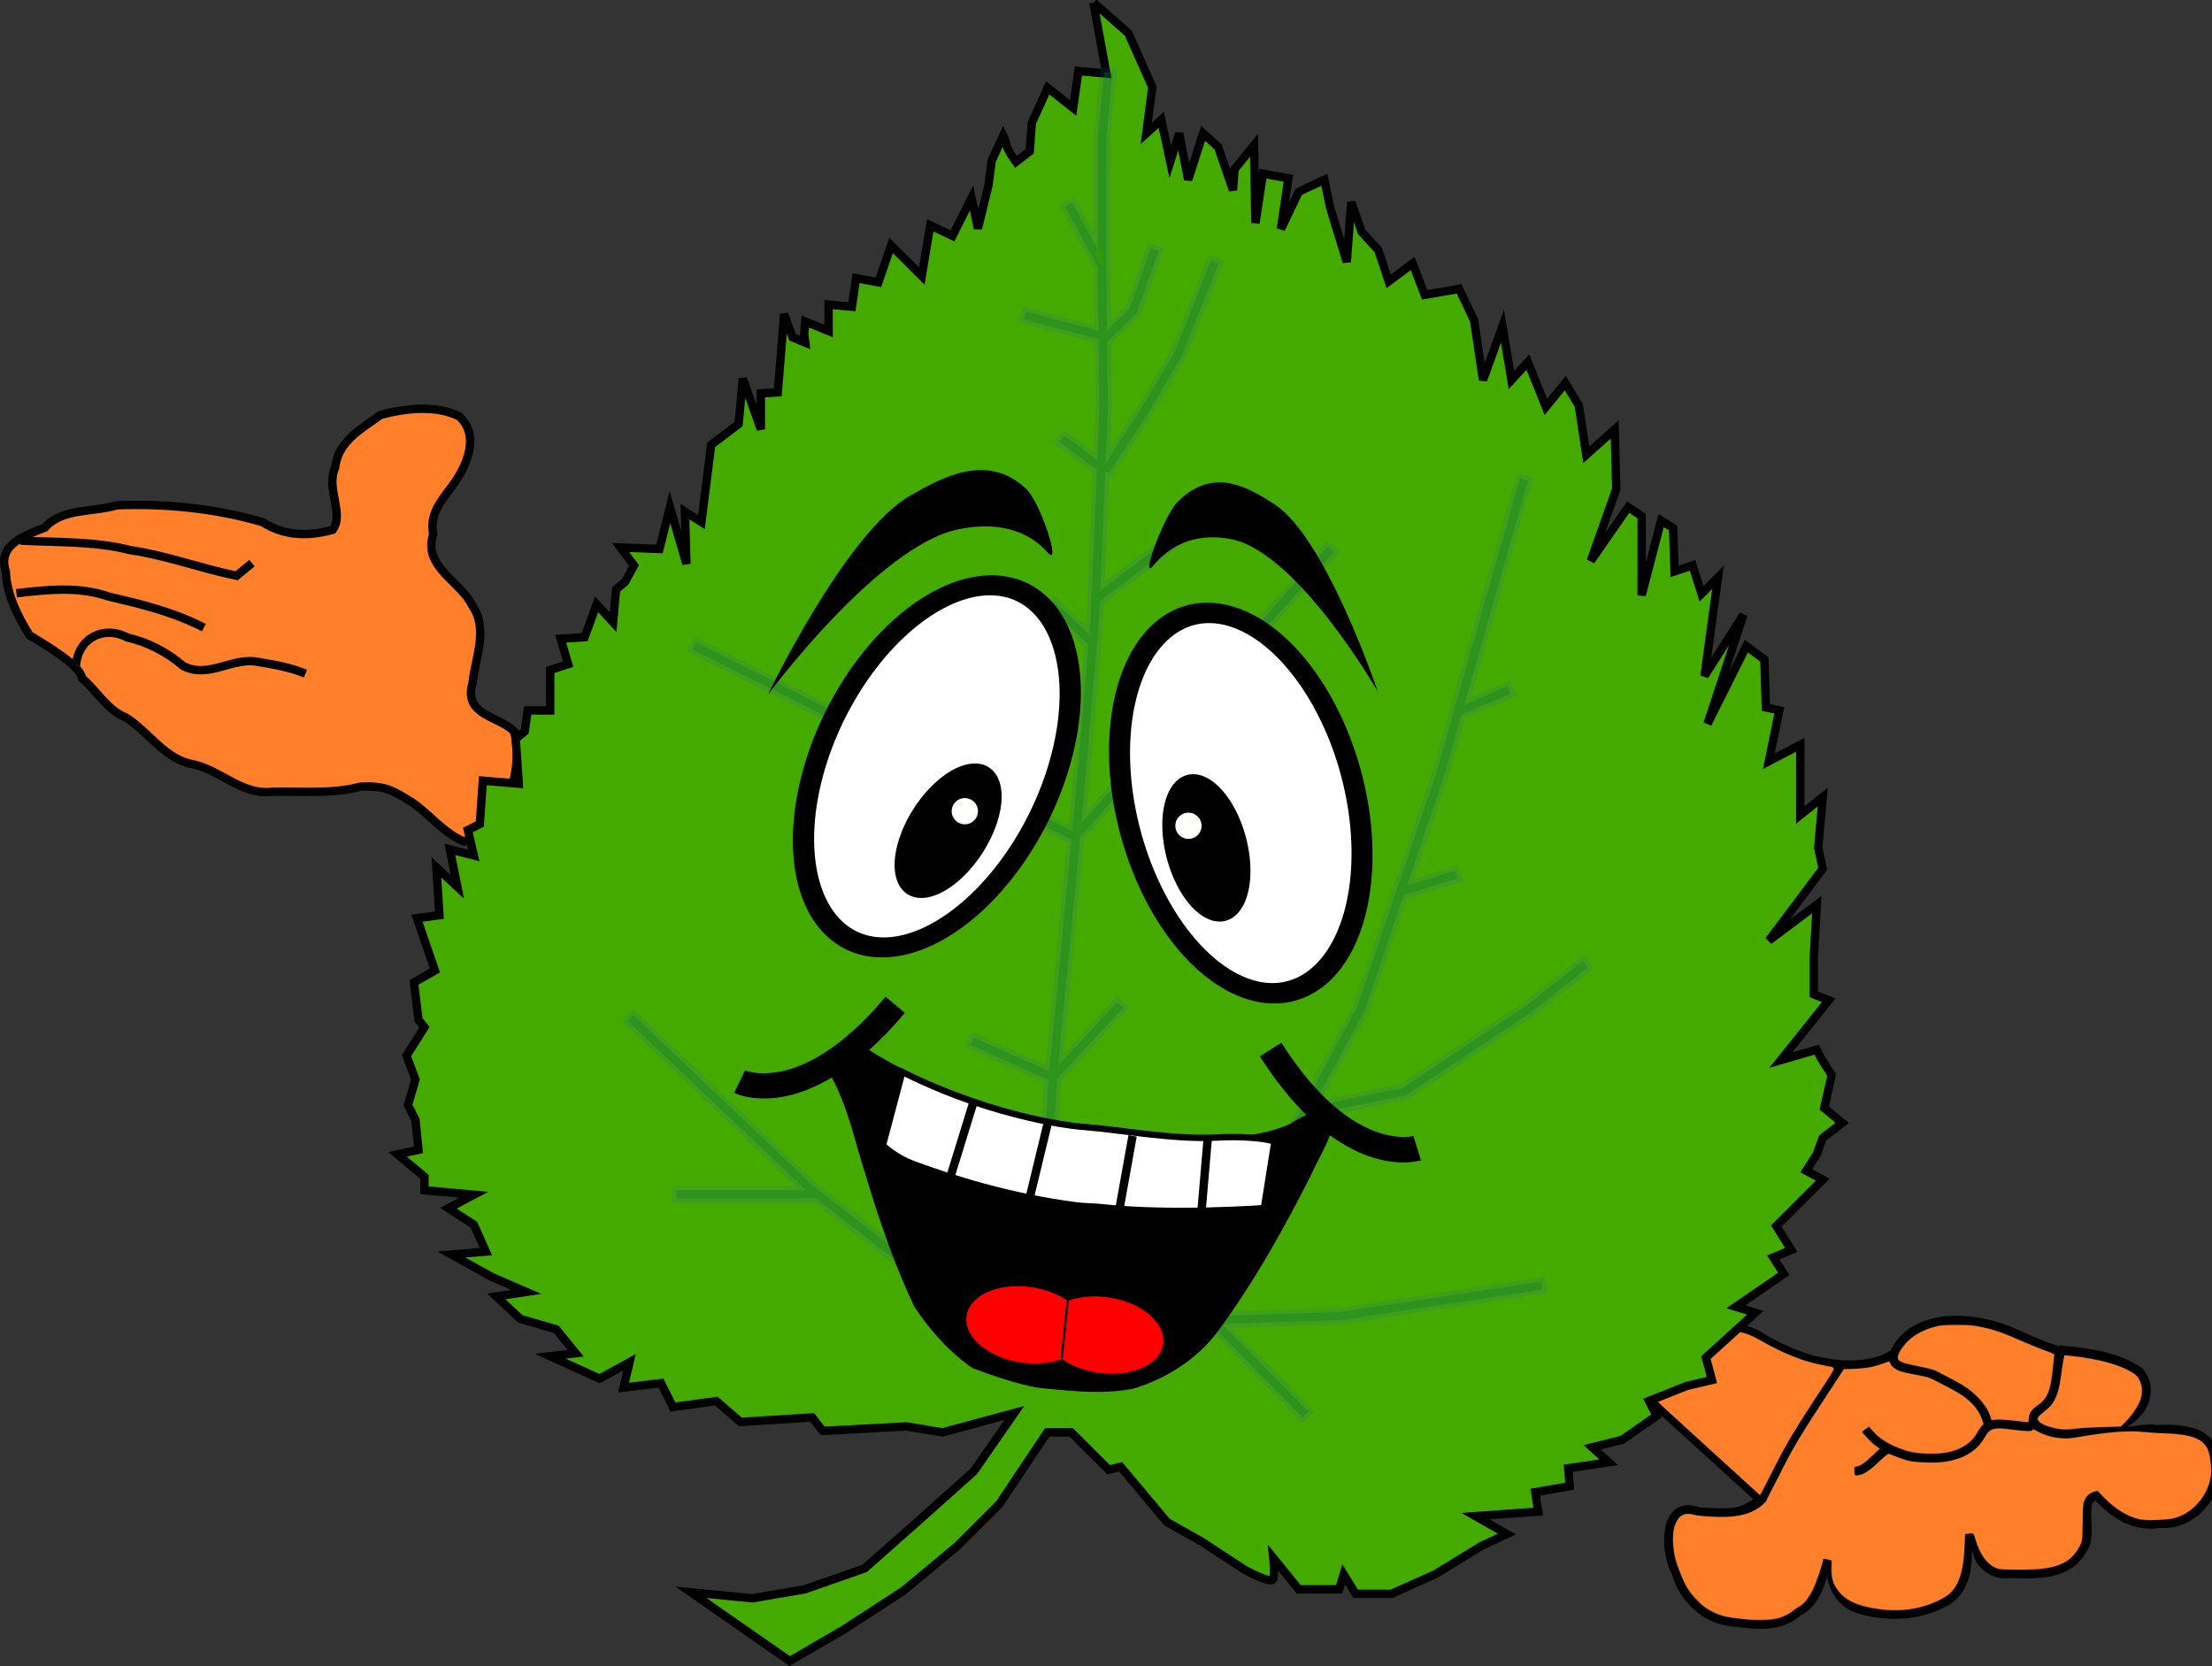 <?xml version="1.0" encoding="UTF-8" standalone="no"?>
<svg
   xmlns:dc="http://purl.org/dc/elements/1.1/"
   xmlns:cc="http://creativecommons.org/ns#"
   xmlns:rdf="http://www.w3.org/1999/02/22-rdf-syntax-ns#"
   xmlns:svg="http://www.w3.org/2000/svg"
   xmlns="http://www.w3.org/2000/svg"
   id="svg1466"
   version="1.1"
   viewBox="0 0 67.569 50.9"
   height="50.9mm"
   width="67.569mm">
  <rect x="0" y="0" width="67.569" height="50.9" fill="#333333" stroke="none"/>
  <defs
     id="defs1460" />
  <g
     transform="translate(-69.025,-115.068)"
     id="layer1">
    <g
       id="layer1-2"
       transform="matrix(0.507,0,0,0.507,66.735,89.104)">
      <g
         style="fill:#ffcc00"
         transform="translate(-11.528,-4.299)"
         id="g24491">
        <g
           id="g96262" />
      </g>
      <g
         transform="matrix(1.909,0,0,1.909,-4.11,-137.931)"
         id="g96353">
        <g
           style="fill:#ffcc00"
           transform="translate(-90.343,10.28)"
           id="g96071">
          <path
             transform="matrix(0.265,0,0,0.265,11.528,4.299)"
             style="color:#000000;font-style:normal;font-variant:normal;font-weight:normal;font-stretch:normal;font-size:medium;line-height:normal;font-family:sans-serif;font-variant-ligatures:normal;font-variant-position:normal;font-variant-caps:normal;font-variant-numeric:normal;font-variant-alternates:normal;font-feature-settings:normal;text-indent:0;text-align:start;text-decoration:none;text-decoration-line:none;text-decoration-style:solid;text-decoration-color:#000000;letter-spacing:normal;word-spacing:normal;text-transform:none;writing-mode:lr-tb;direction:ltr;text-orientation:mixed;dominant-baseline:auto;baseline-shift:baseline;text-anchor:start;white-space:normal;shape-padding:0;clip-rule:nonzero;display:inline;overflow:visible;visibility:visible;opacity:1;isolation:auto;mix-blend-mode:normal;color-interpolation:sRGB;color-interpolation-filters:linearRGB;solid-color:#000000;solid-opacity:1;vector-effect:none;fill:#000000;fill-opacity:1;fill-rule:nonzero;stroke:none;stroke-width:1px;stroke-linecap:butt;stroke-linejoin:miter;stroke-miterlimit:4;stroke-dasharray:none;stroke-dashoffset:0;stroke-opacity:1;color-rendering:auto;image-rendering:auto;shape-rendering:auto;text-rendering:auto;enable-background:accumulate"
             d="m 547.91,475.59 c -0.974,-0.031 -1.96,0.034 -2.916,0.23 -1.912,0.394 -3.712,1.329 -4.908,3.07 v 0.008 h -0.008 c -0.2,0.303 -0.334,0.578 -0.438,0.844 l -0.006,-0.01 c -2.471,1.469 -5.607,1.346 -8.451,0.768 -2.598,-0.597 -4.993,-1.77 -7.295,-3.182 l -0.014,-0.008 -0.016,-0.008 c -1.134,-0.59 -2.346,-0.707 -3.381,-1.012 l -0.141,0.484 0.141,-0.484 c -3.393,2.679 -7.236,5.442 -10.629,8.121 l -0.459,0.369 0.436,0.398 c 4.486,4.086 8.971,8.168 13.457,12.254 -0.762,0.544 -1.6,0.951 -2.627,1.041 -1.223,0.107 -2.554,-0.013 -3.773,-0.072 -1.137,-0.398 -2.119,-0.314 -2.818,0.184 -0.722,0.513 -1.101,1.364 -1.277,2.289 -0.351,1.839 0.041,4.07 0.789,5.484 0.949,3.21 3.661,5.916 7.131,6.207 1.337,0.158 2.814,0.372 4.268,0.273 1.416,-0.096 2.817,-0.547 3.979,-1.609 1.347,-0.583 2.159,-1.976 2.701,-3.314 0.224,-0.553 0.252,-0.764 0.398,-1.254 0.416,2.08 1.651,3.854 3.869,4.428 3.267,0.918 6.904,0.837 10.01,-0.744 1.777,-0.759 2.685,-2.262 3.115,-3.877 0.259,-0.972 0.235,-1.931 0.287,-2.914 0.24,0.582 0.332,1.184 0.732,1.689 0.839,1.058 2.148,1.801 3.875,1.572 0.003,-3.8e-4 0.004,3.7e-4 0.008,0 1.489,0.049 3.212,0.125 4.834,-0.213 1.632,-0.341 3.172,-1.161 4.105,-2.807 0.884,-1.128 0.691,-2.755 0.648,-4.088 -0.023,-0.674 -0.012,-1.281 0.096,-1.662 0.085,-0.303 0.228,-0.371 0.43,-0.443 1.957,2.146 4.585,3.778 7.684,3.234 4.233,0.351 7.808,-3.921 6.984,-8.025 -0.03,-1.012 -0.32,-1.847 -0.82,-2.465 -0.514,-0.634 -1.212,-1.044 -1.971,-1.307 -1.482,-0.513 -3.213,-0.494 -4.621,-0.457 h -0.023 c -1.181,-0.219 -2.305,0.175 -3.477,0.199 1.136,-0.653 2.113,-1.636 2.547,-2.85 0.467,-1.308 0.342,-2.838 -0.73,-4.061 l -0.045,-0.045 -0.051,-0.037 c -2.778,-1.923 -6.36,-2.349 -9.531,-2.658 l -0.309,-0.029 -0.164,0.266 c -0.016,0.026 -0.026,0.055 -0.041,0.082 l 0.078,-0.301 c -2.91,-0.764 -5.551,-2.669 -8.828,-3.211 -0.9,-0.19 -1.86,-0.318 -2.834,-0.35 z m -0.031,0.996 c 0.908,0.029 1.812,0.147 2.658,0.326 l 0.008,0.008 h 0.014 c 2.96,0.483 5.559,2.329 8.676,3.17 -0.223,0.789 -0.227,1.733 -0.348,2.689 -0.159,1.263 -0.461,2.468 -1.273,3.186 -0.912,0.539 -1.443,1.084 -1.525,1.746 -0.024,0.189 0.007,0.37 0.062,0.543 -0.852,0.049 -2,-0.21 -3.121,-0.283 h -0.004 c -0.468,-0.031 -0.938,-0.024 -1.387,0.09 -0.39,-1.473 -1.252,-2.572 -2.305,-3.412 -1.112,-0.887 -2.43,-1.52 -3.686,-2.123 -0.533,-0.432 -1.227,-0.614 -1.939,-0.762 -0.742,-0.154 -1.517,-0.261 -2.125,-0.414 -0.608,-0.153 -0.986,-0.372 -1.086,-0.555 -0.05,-0.091 -0.075,-0.195 -0.029,-0.412 0.046,-0.217 0.184,-0.526 0.449,-0.93 1.027,-1.491 2.548,-2.303 4.273,-2.658 0.865,-0.178 1.779,-0.238 2.688,-0.209 z m -27.424,0.729 c 1.064,0.287 2.098,0.437 2.939,0.875 2.351,1.44 4.84,2.663 7.582,3.291 h 0.008 c 0.63,0.128 1.281,0.23 1.941,0.307 -2.578,4.03 -5.441,7.947 -7.494,12.391 -0.448,0.883 -0.905,1.752 -1.385,2.605 -4.373,-3.983 -8.744,-7.964 -13.117,-11.947 3.175,-2.506 6.351,-5.015 9.525,-7.521 z m 39.879,2.934 c 2.996,0.305 6.178,0.734 8.555,2.348 0.792,0.939 0.903,1.986 0.539,3.004 -0.371,1.037 -1.658,2.821 -2.682,3.336 l 0.77,-0.138 c -2.225,0.077 -4.482,0.011 -6.613,0.369 l 0.043,-0.008 c -0.962,0.077 -2.607,-0.242 -3.387,-0.73 -0.195,-0.122 -0.328,-0.252 -0.398,-0.354 -0.07,-0.102 -0.084,-0.163 -0.074,-0.244 0.019,-0.161 0.257,-0.558 1.092,-1.041 l 0.045,-0.023 0.037,-0.029 c 1.138,-0.991 1.456,-2.493 1.625,-3.832 0.149,-1.179 0.258,-2.118 0.449,-2.656 z m -20.838,0.676 c 0.028,0.123 0.064,0.243 0.123,0.352 0.345,0.63 1.024,0.871 1.721,1.047 0.697,0.176 1.474,0.271 2.162,0.414 0.688,0.143 1.278,0.345 1.559,0.59 l 0.051,0.053 0.061,0.029 c 1.27,0.61 2.541,1.224 3.543,2.023 0.987,0.787 1.711,1.728 2.012,3.078 -0.335,0.265 -0.615,0.636 -0.801,1.113 -0.752,1.286 -1.954,1.93 -3.381,2.23 -1.415,0.297 -3.026,0.218 -4.436,0.029 -1.99,-0.592 -3.904,-1.387 -5.014,-3.062 l -0.834,0.553 c 0.575,0.867 1.319,1.515 2.141,2.029 -0.499,0.398 -0.92,0.868 -1.336,1.262 -0.579,0.548 -1.102,0.923 -1.734,0.932 l 0.014,0.996 c 1.015,-0.015 1.775,-0.606 2.406,-1.203 0.583,-0.552 1.103,-1.116 1.627,-1.447 0.807,0.385 1.656,0.679 2.486,0.924 l 0.037,0.008 0.039,0.008 c 1.48,0.201 3.197,0.293 4.805,-0.045 1.608,-0.338 3.128,-1.141 4.045,-2.709 l 0.031,-0.039 0.014,-0.043 c 0.19,-0.537 0.444,-0.774 0.783,-0.924 0.339,-0.15 0.801,-0.19 1.344,-0.154 1.085,0.071 2.405,0.457 3.617,0.266 l -0.059,-0.379 c 0.149,0.158 0.313,0.302 0.504,0.422 1.097,0.687 2.775,0.977 4.002,0.879 h 0.023 l 0.021,-0.008 c 3.37,-0.568 6.766,-1.201 10.062,-0.584 l 0.051,0.016 0.053,-0.008 c 1.407,-0.038 3.097,-0.026 4.369,0.414 0.636,0.22 1.163,0.536 1.529,0.988 0.367,0.453 0.597,1.049 0.611,1.92 v 0.053 l 0.008,0.043 c 0.703,3.431 -2.43,7.198 -5.957,6.873 l -0.074,-0.008 -0.066,0.016 c -2.853,0.543 -5.314,-1.017 -7.182,-3.197 l -0.186,-0.213 -0.279,0.043 c -0.707,0.116 -1.169,0.679 -1.336,1.277 -0.167,0.599 -0.155,1.272 -0.133,1.965 0.045,1.386 0.087,2.818 -0.436,3.461 l -0.031,0.039 -0.023,0.037 c -0.77,1.392 -2,2.032 -3.477,2.34 -1.477,0.308 -3.168,0.248 -4.68,0.199 h -0.045 -0.037 c -1.408,0.189 -2.283,-0.333 -2.967,-1.195 -0.684,-0.862 -1.105,-2.086 -1.33,-3.131 l -0.988,0.088 c -0.044,1.494 -0.067,3.186 -0.451,4.629 -0.384,1.442 -1.08,2.604 -2.547,3.227 l -0.014,0.008 -0.016,0.008 c -2.84,1.455 -6.233,1.542 -9.309,0.678 h -0.008 -0.008 c -2.56,-0.657 -4.105,-2.735 -3.535,-5.359 l -0.961,-0.266 c -0.003,0.008 -0.01,0.043 -0.014,0.053 h -0.008 c -10e-4,0.004 10e-4,0.008 0,0.016 -0.186,0.568 -0.43,1.733 -0.93,2.967 -0.511,1.262 -1.271,2.451 -2.207,2.828 l -0.09,0.037 -0.072,0.059 c -0.975,0.932 -2.146,1.292 -3.455,1.381 -1.309,0.089 -2.729,-0.106 -4.082,-0.266 h -0.008 -0.016 c -3.025,-0.247 -5.469,-2.677 -6.297,-5.566 l -0.016,-0.051 -0.029,-0.045 c -0.602,-1.125 -0.989,-3.31 -0.693,-4.857 0.148,-0.774 0.457,-1.362 0.877,-1.66 0.42,-0.298 1.001,-0.399 1.986,-0.031 l 0.074,0.031 h 0.08 c 1.196,0.056 2.59,0.192 3.957,0.072 1.367,-0.12 2.737,-0.511 3.787,-1.543 l 0.377,-0.369 -0.096,-0.088 c 0.538,-0.944 1.038,-1.901 1.523,-2.859 v -0.008 l 0.008,-0.008 c 2.07,-4.481 5.045,-8.485 7.719,-12.715 1.852,0.095 3.731,-0.135 5.438,-0.959 z"
             id="path95940" />
          <path
             transform="matrix(0.265,0,0,0.265,11.528,4.299)"
             style="fill:#ff7f2a;fill-opacity:1;fill-rule:evenodd;stroke:#ff7f2a;stroke-width:0.292;stroke-miterlimit:4;stroke-dasharray:none;stroke-dashoffset:0;stroke-opacity:1"
             d="m 517.57,490.824 c -3.56,-3.242 -6.485,-5.923 -6.499,-5.958 -0.018,-0.046 7.693,-6.19 9.325,-7.431 0.109,-0.083 1.142,0.147 2.174,0.484 0.319,0.104 1.143,0.513 1.83,0.908 2.373,1.364 4.908,2.366 6.935,2.74 0.556,0.103 1.119,0.214 1.25,0.247 0.238,0.06 0.234,0.067 -1.142,2.158 -3.309,5.028 -4.356,6.773 -5.865,9.777 -0.518,1.031 -1.076,2.121 -1.239,2.422 l -0.297,0.547 z"
             id="path96055" />
          <path
             transform="matrix(0.265,0,0,0.265,11.528,4.299)"
             style="fill:#ff7f2a;fill-opacity:1;fill-rule:evenodd;stroke:#ff7f2a;stroke-width:0;stroke-miterlimit:4;stroke-dasharray:none;stroke-dashoffset:0;stroke-opacity:1"
             d="m 522.079,511.694 c -1.978,-0.215 -2.584,-0.36 -3.616,-0.867 -0.826,-0.406 -1.038,-0.562 -1.788,-1.314 -1.186,-1.19 -1.608,-1.942 -2.507,-4.47 -0.397,-1.115 -0.554,-3.006 -0.336,-4.036 0.13,-0.612 0.456,-1.254 0.757,-1.491 0.441,-0.347 0.851,-0.411 1.529,-0.24 0.333,0.084 1.268,0.19 2.078,0.236 3.034,0.171 4.791,-0.227 6.185,-1.399 0.281,-0.237 0.511,-0.486 0.511,-0.554 0,-0.068 0.217,-0.531 0.482,-1.03 0.265,-0.498 0.921,-1.77 1.458,-2.826 1.359,-2.674 2.141,-3.963 5.716,-9.42 l 1.521,-2.321 1.282,-0.059 c 1.385,-0.064 2.243,-0.216 3.238,-0.574 0.965,-0.348 0.917,-0.343 0.979,-0.098 0.079,0.315 0.587,0.728 1.161,0.943 0.272,0.102 1.042,0.286 1.713,0.41 0.67,0.124 1.38,0.269 1.578,0.322 0.441,0.119 3.361,1.645 4.075,2.129 1.216,0.826 2.005,1.764 2.401,2.856 l 0.208,0.574 -0.259,0.276 c -0.143,0.152 -0.375,0.495 -0.517,0.763 -0.558,1.055 -1.7,1.871 -3.147,2.247 -1.494,0.388 -4.038,0.307 -5.459,-0.174 -1.748,-0.592 -2.912,-1.288 -3.775,-2.258 l -0.489,-0.549 -0.412,0.284 c -0.227,0.156 -0.412,0.317 -0.412,0.358 0,0.136 1.163,1.333 1.627,1.673 l 0.458,0.336 -0.886,0.836 c -0.886,0.835 -1.364,1.159 -1.868,1.265 -0.147,0.031 -0.264,0.105 -0.259,0.164 0.005,0.059 0.015,0.289 0.022,0.51 0.013,0.38 0.027,0.402 0.27,0.402 0.7,0 1.391,-0.43 2.752,-1.709 0.62,-0.583 0.999,-0.877 1.091,-0.847 0.078,0.025 0.51,0.189 0.962,0.363 1.327,0.513 1.739,0.594 3.331,0.648 1.758,0.06 2.739,-0.05 3.925,-0.443 1.459,-0.483 2.506,-1.323 3.222,-2.586 0.586,-1.034 1.056,-1.163 3.21,-0.878 1.664,0.22 2.396,0.237 2.465,0.057 0.038,-0.099 0.191,-0.05 0.697,0.223 0.778,0.42 1.745,0.681 2.8,0.757 0.62,0.045 1.053,0.009 2.118,-0.173 3.239,-0.555 5.804,-0.763 7.321,-0.596 0.491,0.054 1.738,0.134 2.772,0.178 3.128,0.133 4.42,0.586 5.069,1.777 0.3,0.551 0.553,2.261 0.459,3.095 -0.263,2.32 -1.985,4.457 -4.148,5.145 -0.937,0.298 -3.529,0.397 -4.458,0.171 -1.38,-0.336 -2.836,-1.236 -4.08,-2.523 l -0.815,-0.843 -0.417,0.106 c -0.503,0.128 -0.903,0.483 -1.153,1.024 -0.168,0.363 -0.189,0.598 -0.213,2.411 -0.015,1.105 -0.068,2.209 -0.119,2.454 -0.11,0.538 -0.749,1.516 -1.317,2.016 -1.213,1.068 -3.123,1.458 -6.775,1.386 -1.628,-0.032 -1.739,-0.046 -2.232,-0.271 -0.972,-0.445 -1.828,-1.667 -2.29,-3.268 -0.238,-0.825 -0.272,-0.853 -0.904,-0.758 l -0.378,0.057 -0.059,1.403 c -0.126,2.988 -0.656,4.677 -1.786,5.698 -0.238,0.215 -0.806,0.569 -1.261,0.786 -2.537,1.21 -5.205,1.484 -8.272,0.85 -1.798,-0.372 -2.987,-1.007 -3.703,-1.98 -0.633,-0.86 -0.788,-1.368 -0.789,-2.577 l -3.5e-4,-1.036 -0.384,-0.103 c -0.492,-0.132 -0.649,-0.129 -0.649,0.009 -4e-5,0.358 -0.795,2.671 -1.204,3.504 -0.545,1.109 -1.029,1.721 -1.638,2.071 -0.229,0.132 -0.549,0.353 -0.711,0.491 -0.394,0.337 -1.205,0.739 -1.854,0.918 -0.736,0.204 -2.67,0.246 -4.102,0.091 z"
             id="path96060" />
          <path
             transform="matrix(0.265,0,0,0.265,11.528,4.299)"
             style="fill:#ff7f2a;fill-opacity:1;fill-rule:evenodd;stroke:#ff7f2a;stroke-width:0;stroke-miterlimit:4;stroke-dasharray:none;stroke-dashoffset:0;stroke-opacity:1"
             d="m 555.534,488.198 c -1.715,-0.211 -2.946,-0.305 -3.362,-0.258 l -0.505,0.057 -0.108,-0.338 c -0.269,-0.842 -0.758,-1.594 -1.558,-2.398 -1.069,-1.074 -1.744,-1.5 -4.966,-3.129 -0.237,-0.12 -1.089,-0.345 -2.009,-0.53 -1.622,-0.327 -2.215,-0.518 -2.434,-0.784 -0.302,-0.366 0.291,-1.453 1.296,-2.374 0.708,-0.649 1.881,-1.247 3.022,-1.541 0.716,-0.185 1.002,-0.207 2.634,-0.203 1.638,0.003 1.949,0.029 2.956,0.243 1.456,0.31 2.486,0.669 4.678,1.631 0.982,0.431 2.268,0.954 2.857,1.163 1.038,0.368 1.071,0.388 1.058,0.634 -0.007,0.139 -0.079,0.856 -0.16,1.593 -0.295,2.693 -0.645,3.48 -1.956,4.401 -0.59,0.414 -0.893,0.903 -0.901,1.453 -0.005,0.335 -0.038,0.437 -0.14,0.427 -0.074,-0.007 -0.254,-0.028 -0.402,-0.046 z"
             id="path96062" />
          <path
             transform="matrix(0.265,0,0,0.265,11.528,4.299)"
             style="fill:#ff7f2a;fill-opacity:1;fill-rule:evenodd;stroke:#ff7f2a;stroke-width:0;stroke-miterlimit:4;stroke-dasharray:none;stroke-dashoffset:0;stroke-opacity:1"
             d="m 559.537,489.024 c -1.052,-0.2 -1.83,-0.497 -2.156,-0.821 -0.348,-0.347 -0.317,-0.462 0.248,-0.935 0.979,-0.82 1.251,-1.108 1.516,-1.605 0.392,-0.736 0.597,-1.503 0.809,-3.03 0.099,-0.712 0.226,-1.53 0.281,-1.817 l 0.101,-0.522 0.589,0.059 c 3.478,0.35 6.336,1.153 7.745,2.177 0.851,0.619 1.132,2.008 0.645,3.192 -0.317,0.771 -1.002,1.768 -1.687,2.454 l -0.587,0.588 -2.138,0.062 c -1.176,0.034 -2.44,0.1 -2.808,0.146 -1.279,0.161 -1.917,0.174 -2.559,0.052 z"
             id="path96064" />
        </g>
        <g
           transform="translate(-59.307,41.417)"
           style="fill:#ff7f2a;fill-opacity:1;stroke:#000200;stroke-opacity:1"
           id="g24501">
          <path
             style="fill:#ff7f2a;fill-opacity:1;stroke:#000200;stroke-width:0.265px;stroke-linecap:butt;stroke-linejoin:miter;stroke-opacity:1"
             d="m 80.047,80.746 c -0.469,-0.492 -1.605,-0.49 -1.307,-1.523 0.085,-0.811 0.51,-1.704 -0.014,-2.458 -0.388,-0.783 -1.557,-1.202 -1.227,-2.244 -0.158,-0.786 0.468,-1.246 0.821,-1.856 0.331,-0.572 0.567,-1.326 0.011,-1.853 -0.728,-0.377 -1.705,-0.267 -2.493,-0.054 -0.596,0.436 -1.349,0.827 -1.437,1.67 -0.297,0.638 0.302,1.459 -0.078,1.957 -0.769,0.21 -1.512,0.201 -2.206,-0.24 -1.488,-0.44 -3.057,-0.593 -4.604,-0.535 -0.744,0.226 -1.723,0.083 -2.272,0.705 -0.556,0.224 -1.524,0.515 -1.231,1.387 0.023,0.725 0.379,1.415 0.747,2.011 0.578,0.345 1.616,0.967 1.66,1.359 0.401,0.312 0.789,1.01 1.386,1.237 0.732,0.461 1.221,1.325 2.133,1.479 0.867,0.196 1.543,0.985 2.489,0.864 0.929,-0.019 1.874,0.079 2.78,-0.163 0.751,-0.029 0.979,0.089 1.616,0.491 0.569,0.381 1.026,0.997 1.655,1.242 1.232,-0.486 1.815,-1.991 1.628,-3.24 l -0.026,-0.119 -0.032,-0.116 z"
             id="path24479" />
          <path
             style="fill:#ff7f2a;fill-opacity:1;stroke:#000200;stroke-width:0.265px;stroke-linecap:butt;stroke-linejoin:miter;stroke-opacity:1"
             d="m 64.345,76.386 c 0.971,-0.112 1.977,-0.227 2.92,0.109 1.029,0.235 2.05,0.488 2.994,0.977"
             id="path24481" />
          <path
             style="fill:#ff7f2a;fill-opacity:1;stroke:#000200;stroke-width:0.265px;stroke-linecap:butt;stroke-linejoin:miter;stroke-opacity:1"
             d="m 64.47,74.724 c 1.164,0.063 2.341,0.012 3.48,0.305 1.114,0.16 2.245,0.582 3.343,0.806 l 0.485,-0.401"
             id="path24483" />
          <path
             style="fill:#ff7f2a;fill-opacity:1;stroke:#000200;stroke-width:0.265px;stroke-linecap:butt;stroke-linejoin:miter;stroke-opacity:1"
             d="m 66.224,78.674 c 0.058,-0.852 0.855,-1.292 1.624,-0.891 0.656,0.152 1.252,0.463 1.759,0.899 0.809,0.421 1.557,-0.306 2.39,-0.123 0.499,0.079 1,0.171 1.469,0.365"
             id="path24485" />
        </g>
        <g
           style="fill:#ffcc00"
           transform="translate(-65.802,25.232)"
           id="g24590">
          <g
             transform="translate(-29.104,-3.213)"
             id="g95845">
            <path
               id="path24503"
               d="m 133.934,77.144 0.408,2.239 -0.881,-0.083 -0.167,1.168 -0.802,-0.634 -0.501,1.101 -0.067,0.901 -0.434,0.334 c 0,0 -0.267,-0.367 -0.301,-0.534 -0.033,-0.167 -0.1,-0.3 -0.1,-0.3 l -0.367,0.801 -0.1,0.767 -0.334,1.368 -0.2,-0.967 -0.301,0.6 -0.301,0.6 -0.702,-0.334 -0.267,1.601 -0.969,-0.967 -0.401,1.168 -0.702,-0.133 -0.134,0.901 -0.735,-0.067 v 0.834 l -0.735,-0.3 -0.033,0.4 0.033,0.267 -0.401,-0.167 -0.267,-0.734 -0.2,2.469 -0.535,0.033 v 1.134 l -0.568,-1.601 -0.134,1.434 -0.866,0.656 -0.308,2.439 -0.52,-0.33 0.047,1.651 -0.52,-1.793 -0.331,1.321 -1.228,-0.047 0.425,0.566 -0.283,0.519 -0.283,0.236 -0.095,1.038 -0.52,-0.566 -0.378,1.038 -0.756,0.047 0.236,0.802 -0.567,0.189 v 1.274 h -0.709 l -0.095,0.66 -0.283,0.236 0.095,1.415 -1.134,-0.094 -0.095,1.368 -0.378,0.189 0.189,0.802 -0.756,-0.189 0.236,1.179 -0.661,-0.613 0.095,1.51 -0.709,0.094 0.567,1.651 -0.661,0.377 0.142,1.179 0.189,0.236 -0.567,0.896 0.283,0.755 -0.236,0.802 0.236,0.472 0.095,0.944 -0.661,0.142 0.85,0.708 v 0.425 l 1.559,0.142 -0.803,0.425 0.803,0.519 0.378,0.849 -1.087,0.094 1.276,0.708 1.087,0.472 -0.945,0.142 0.756,0.708 1.134,0.33 0.614,0.755 -0.803,0.094 1.559,0.708 0.945,-0.519 -0.189,0.802 1.181,-0.142 0.378,0.755 1.37,-0.189 0.756,0.66 2.268,-0.142 0.331,0.425 2.646,-0.142 1.134,0.189 2.268,-0.613 -1.276,1.84 -1.795,1.604 -1.654,1.462 -1.89,0.66 -1.654,0.283 -1.937,-0.189 3.118,2.17 1.701,-0.991 1.89,-1.227 1.701,-1.415 1.323,-1.321 1.512,-2.264 h 0.756 l 1.181,1.179 0.378,-0.094 1.465,1.746 1.087,0.613 1.37,0.896 c 0,0 0.85,0.472 0.898,0.283 0.047,-0.189 0,-0.66 0,-0.66 l 0.803,0.991 h 1.276 l 0.142,-0.472 0.378,0.613 h 1.134 l 1.37,-0.613 1.465,-0.896 0.803,-0.377 -0.992,-0.566 1.984,-0.142 -0.095,-0.613 1.087,-0.189 -0.047,-0.566 1.276,-0.189 -0.52,-0.472 0.945,-0.236 1.087,-0.755 -0.236,-0.472 1.181,-0.472 0.803,-0.189 -0.189,-0.708 1.559,-1.415 -0.614,-0.189 1.512,-1.038 -0.331,-0.519 0.567,-0.236 -0.472,-0.755 1.465,-1.462 -0.52,-0.283 0.331,-0.519 0.189,-0.519 0.614,-0.472 -0.567,-0.472 0.236,-1.038 -0.331,-0.519 -0.142,-0.283 -1.134,0.33 1.512,-1.887 -0.472,-0.189 v -1.132 l 0.095,-1.698 -1.512,1.132 1.701,-2.264 -0.142,-0.66 0.142,-1.604 -0.709,0.566 v -2.217 l -0.992,0.519 0.331,-1.604 -0.425,-0.094 -0.047,-1.51 -0.567,-0.425 -1.228,2.453 1.134,-3.444 -1.228,1.934 0.425,-3.114 -0.52,0.519 -0.283,-0.896 -0.567,0.189 -0.047,-1.368 -0.378,-0.236 -0.614,2.359 v -2.5 l -0.425,-0.283 -1.181,1.698 0.803,-2.264 -0.047,-1.887 -0.898,0.802 -0.236,-1.557 -0.425,-0.708 -0.614,0.755 -0.567,-1.415 -0.52,0.566 -0.283,-1.698 -0.614,1.698 -0.283,-1.887 -0.472,-0.991 -1.087,0.189 -0.378,-0.991 -0.756,0.566 -0.331,-0.991 -0.52,-0.566 -0.331,-0.944 -0.142,1.887 -0.52,-1.698 -0.189,-0.896 -0.803,0.377 -0.567,1.179 0.236,-1.604 -0.803,-0.142 -0.236,1.557 -0.047,-2.453 -0.614,0.755 -0.047,0.66 -0.472,-1.368 -0.472,-0.425 -0.472,1.462 -0.283,-1.462 -0.283,0.896 -0.283,-1.321 -0.472,0.425 0.189,-1.462 -0.756,-1.698 -1.095,-0.967"
               style="fill:#44aa00;fill-opacity:1;stroke:#000000;stroke-width:0.264px;stroke-linecap:butt;stroke-linejoin:miter;stroke-opacity:1" />
            <path
               style="color:#000000;font-style:normal;font-variant:normal;font-weight:normal;font-stretch:normal;font-size:medium;line-height:normal;font-family:sans-serif;font-variant-ligatures:normal;font-variant-position:normal;font-variant-caps:normal;font-variant-numeric:normal;font-variant-alternates:normal;font-feature-settings:normal;text-indent:0;text-align:start;text-decoration:none;text-decoration-line:none;text-decoration-style:solid;text-decoration-color:#000000;letter-spacing:normal;word-spacing:normal;text-transform:none;writing-mode:lr-tb;direction:ltr;text-orientation:mixed;dominant-baseline:auto;baseline-shift:baseline;text-anchor:start;white-space:normal;shape-padding:0;clip-rule:nonzero;display:inline;overflow:visible;visibility:visible;opacity:1;isolation:auto;mix-blend-mode:normal;color-interpolation:sRGB;color-interpolation-filters:linearRGB;solid-color:#000000;solid-opacity:1;vector-effect:none;fill:#008000;fill-opacity:0.312;fill-rule:nonzero;stroke:#2a66a9;stroke-width:0.26px;stroke-linecap:butt;stroke-linejoin:miter;stroke-miterlimit:4;stroke-dasharray:none;stroke-dashoffset:0;stroke-opacity:0.172;color-rendering:auto;image-rendering:auto;shape-rendering:auto;text-rendering:auto;enable-background:accumulate"
               d="m 134.275,79.331 -0.195,1.996 v 0.005 c 0,0 -0.004,1.177 -0.004,2.46 -2.1e-4,0.411 0.001,0.757 0.002,1.154 l -0.807,-1.488 -0.234,0.119 1.042,1.922 c 6e-4,0.199 4e-5,0.459 0.001,0.629 0.003,0.458 0.009,0.763 0.017,1.372 l -2.301,-0.611 -0.07,0.246 2.374,0.632 c 0.012,0.958 0.027,2.199 0.027,2.199 l -0.068,1.609 -1.037,-0.761 -0.16,0.204 1.184,0.869 -0.202,4.737 -0.039,0.449 -1.102,-1.025 -0.184,0.185 1.258,1.17 -0.499,5.795 -0.009,0.098 -5.144,-2.584 -1.541,-2.62 -0.231,0.126 1.342,2.277 -6.292,-3.16 -0.123,0.226 11.963,6.007 -0.703,7.303 -2.383,-1.065 -0.111,0.232 2.468,1.102 -0.028,0.295 0.014,-0.015 -0.485,8.432 -6.882,-5.322 -5.712,-5.43 -0.186,0.181 5.625,5.347 h -4.085 v 0.257 h 4.348 v -0.036 l 7.124,5.51 5.2e-4,0.002 0.001,-5e-4 0.003,0.003 v -0.003 l 5.402,-1.486 2.873,2.914 0.191,-0.177 -2.725,-2.762 3.776,-0.128 6.341,-0.959 -0.041,-0.253 -6.324,0.957 -4.073,0.138 -0.769,0.211 0.997,-1.388 2.937,-5.413 0.048,0.219 2.909,-0.598 3.948,-2.621 1.801,-1.42 -0.168,-0.198 -1.791,1.412 -3.895,2.587 -2.832,0.583 1.637,-3.017 1.237,-3.655 1.705,-0.521 -0.08,-0.244 -1.523,0.465 1.17,-3.457 0.549,-1.933 1.56,-0.665 -0.108,-0.234 -1.362,0.581 2.009,-7.068 -0.256,-0.068 -2.645,9.313 -2.501,7.386 -4.575,8.432 -1.171,1.632 -4.236,1.165 0.517,-8.974 2.095,-2.249 -0.197,-0.172 -1.858,1.998 0.694,-7.215 3.725,-4.189 2.337,-0.178 -0.02,-0.255 -2.073,0.158 4.04,-4.544 -0.201,-0.166 -7.767,8.737 0.551,-6.401 0.025,-0.595 2.468,-1.886 -0.164,-0.2 -2.289,1.748 0.16,-3.778 0.006,-0.007 0.111,0.068 1.254,-1.922 1.047,-1.769 1.16,-2.932 -0.247,-0.09 -1.154,2.913 -1.034,1.748 -1.133,1.735 0.072,-1.707 v -0.004 c 0,0 -0.014,-1.208 -0.026,-2.126 l 0.01,0.003 0.928,-0.897 0.694,-1.969 -0.25,-0.081 -0.676,1.912 -0.71,0.687 c -0.008,-0.607 -0.014,-0.911 -0.017,-1.366 -0.004,-0.628 -0.004,-1.503 -0.004,-2.334 0,-1.277 0.004,-2.438 0.004,-2.449 l 0.195,-1.988 z"
               id="path24522" />
          </g>
        </g>
        <g
           style="fill:#ffcc00"
           id="g96270"
           transform="rotate(5.63,93.512,8.032)">
          <path
             transform="matrix(0.976,0.217,-0.306,0.952,0,0)"
             id="path96073"
             d="m 86.808,116.06 a 3.618,6.106 0 0 1 -3.618,6.106 3.618,6.106 0 0 1 -3.618,-6.106 3.618,6.106 0 0 1 3.618,-6.106 3.618,6.106 0 0 1 3.618,6.106 z"
             style="fill:#ffffff;fill-opacity:1;fill-rule:evenodd;stroke:#000000;stroke-width:0.651;stroke-miterlimit:4;stroke-dasharray:none;stroke-dashoffset:0;stroke-opacity:1" />
          <path
             transform="matrix(-0.976,0.217,0.306,0.952,0,0)"
             id="path96073-2"
             d="m -9.715,138.287 a 3.628,6.125 0 0 1 -3.628,6.125 3.628,6.125 0 0 1 -3.628,-6.125 3.628,6.125 0 0 1 3.628,-6.125 3.628,6.125 0 0 1 3.628,6.125 z"
             style="fill:#ffffff;fill-opacity:1;fill-rule:evenodd;stroke:#000000;stroke-width:0.653;stroke-miterlimit:4;stroke-dasharray:none;stroke-dashoffset:0;stroke-opacity:1" />
          <path
             transform="matrix(0.901,0.434,-0.449,0.893,0,0)"
             id="path96073-23"
             d="m 101.125,97.594 a 1.179,2.266 0 0 1 -1.179,2.266 1.179,2.266 0 0 1 -1.179,-2.266 1.179,2.266 0 0 1 1.179,-2.266 1.179,2.266 0 0 1 1.179,2.266 z"
             style="fill:#000000;fill-opacity:1;fill-rule:evenodd;stroke:#000000;stroke-width:0.226;stroke-miterlimit:4;stroke-dasharray:none;stroke-dashoffset:0;stroke-opacity:1" />
          <path
             transform="matrix(0.929,-0.37,0.355,0.935,0,0)"
             id="path96073-23-8"
             d="m 5.795,141.15 a 1.179,2.266 0 0 1 -1.179,2.266 1.179,2.266 0 0 1 -1.179,-2.266 1.179,2.266 0 0 1 1.179,-2.266 1.179,2.266 0 0 1 1.179,2.266 z"
             style="fill:#000000;fill-opacity:1;fill-rule:evenodd;stroke:#000000;stroke-width:0.226;stroke-miterlimit:4;stroke-dasharray:none;stroke-dashoffset:0;stroke-opacity:1" />
          <path
             id="path96120-2"
             d="m 54.179,129.629 a 0.414,0.414 0 0 1 -0.414,0.414 0.414,0.414 0 0 1 -0.414,-0.414 0.414,0.414 0 0 1 0.414,-0.414 0.414,0.414 0 0 1 0.414,0.414 z"
             style="fill:#fffffb;fill-opacity:1;fill-rule:evenodd;stroke:none;stroke-width:0.408;stroke-miterlimit:4;stroke-dasharray:none;stroke-dashoffset:0;stroke-opacity:1" />
          <path
             id="path96120-2-8"
             d="m 47.11,129.863 a 0.414,0.414 0 0 1 -0.414,0.414 0.414,0.414 0 0 1 -0.414,-0.414 0.414,0.414 0 0 1 0.414,-0.414 0.414,0.414 0 0 1 0.414,0.414 z"
             style="fill:#fffffb;fill-opacity:1;fill-rule:evenodd;stroke:none;stroke-width:0.408;stroke-miterlimit:4;stroke-dasharray:none;stroke-dashoffset:0;stroke-opacity:1" />
        </g>
        <path
           transform="translate(-11.528,-4.299)"
           style="fill:#000000;fill-opacity:1;stroke:none;stroke-width:0.125px;stroke-linecap:butt;stroke-linejoin:miter;stroke-opacity:1"
           d="m 48.425,118.799 c 0.465,0.433 1.133,2.522 0.694,2.026 -0.816,-0.921 -1.977,-0.918 -2.83,-0.74 -2.541,0.531 -6.009,5.222 -6.009,5.222 0,0 2.452,-5.117 4.498,-6.288 1.028,-0.588 2.427,-1.356 3.646,-0.22 z"
           id="path96278" />
        <path
           transform="translate(-11.528,-4.299)"
           style="fill:#000000;fill-opacity:1;stroke:none;stroke-width:0.113px;stroke-linecap:butt;stroke-linejoin:miter;stroke-opacity:1"
           d="m 53.198,119.237 c -0.43,0.441 -1.176,2.502 -0.761,2 0.77,-0.932 1.752,-0.979 2.458,-0.844 2.104,0.404 4.636,4.813 4.636,4.813 0,0 -1.635,-4.867 -3.266,-5.916 -0.82,-0.527 -1.937,-1.211 -3.067,-0.054 z"
           id="path96278-2" />
        <g
           id="g96237"
           transform="rotate(4.141,-913.645,-428.281)">
          <path
             transform="scale(0.265)"
             id="path96152"
             d="m 265.479,229.279 c -4.786,6.622 -8.954,8.978 -11.803,9.781 -1.424,0.402 -2.537,0.423 -3.271,0.354 -0.734,-0.07 -0.98,-0.184 -0.98,-0.184 l -1.115,2.783 c 0,0 0.749,0.282 1.816,0.383 1.067,0.101 2.562,0.064 4.361,-0.443 1.569,-0.443 3.366,-1.273 5.303,-2.613 2.353,3.769 3.237,7.361 4.928,11.488 1.894,4.962 4.047,10.09 6.838,15.029 3.793,4.915 7.457,6.793 7.457,6.793 0,0 5.762,1.795 8.76,1.795 3.537,0.087 7.09,0.206 10.572,-0.758 3.826,-1.494 7.297,-4.06 9.504,-7.557 3.857,-6.107 6.928,-12.689 9.707,-19.342 0.612,-1.702 1.411,-3.228 1.908,-4.871 1.715,1.07 3.304,1.744 4.717,2.133 1.837,0.506 3.364,0.542 4.451,0.441 1.087,-0.101 1.846,-0.375 1.846,-0.375 l -1.107,-2.836 c 0,0 -0.262,0.123 -1.02,0.193 -0.758,0.07 -1.901,0.048 -3.365,-0.355 -2.928,-0.807 -7.193,-3.161 -12.092,-9.781 l -2.443,1.803 c 2.083,2.815 4.106,4.937 6.025,6.566 -0.585,0.322 -1.225,0.715 -1.967,1.266 -5.575,2.861 -12.03,2.249 -18.1,2.223 -4.883,-0.234 -10.213,-0.283 -15.178,-1.512 -5.93,-1.342 -11.887,-3.017 -17.248,-5.934 1.276,-1.317 2.589,-2.865 3.926,-4.715 z"
             style="color:#000000;font-style:normal;font-variant:normal;font-weight:normal;font-stretch:normal;font-size:medium;line-height:normal;font-family:sans-serif;font-variant-ligatures:normal;font-variant-position:normal;font-variant-caps:normal;font-variant-numeric:normal;font-variant-alternates:normal;font-feature-settings:normal;text-indent:0;text-align:start;text-decoration:none;text-decoration-line:none;text-decoration-style:solid;text-decoration-color:#000000;letter-spacing:normal;word-spacing:normal;text-transform:none;writing-mode:lr-tb;direction:ltr;text-orientation:mixed;dominant-baseline:auto;baseline-shift:baseline;text-anchor:start;white-space:normal;shape-padding:0;clip-rule:nonzero;display:inline;overflow:visible;visibility:visible;opacity:1;isolation:auto;mix-blend-mode:normal;color-interpolation:sRGB;color-interpolation-filters:linearRGB;solid-color:#000000;solid-opacity:1;vector-effect:none;fill:#000000;fill-opacity:1;fill-rule:nonzero;stroke:none;stroke-width:1px;stroke-linecap:butt;stroke-linejoin:miter;stroke-miterlimit:4;stroke-dasharray:none;stroke-dashoffset:0;stroke-opacity:1;color-rendering:auto;image-rendering:auto;shape-rendering:auto;text-rendering:auto;enable-background:accumulate" />
          <path
             transform="translate(-11.528,-4.299)"
             id="rect96186"
             d="m 82.581,67.389 c 0,0 0.961,0.42 2.274,0.769 1.145,0.304 2.583,0.542 3.561,0.547 1.132,0.005 2.86,0.201 4.184,0.034 1.258,-0.159 1.851,-0.015 1.851,-0.015 l -0.182,2.127 c 0,0 -2.905,0.426 -5.105,0.34 -0.224,-0.009 -0.563,0.014 -0.782,0.002 -2.205,-0.123 -4.078,-0.596 -5.2,-0.917 C 82.509,70.084 82.136,69.74 82.136,69.74 Z"
             style="fill:#ffffff;fill-opacity:1;fill-rule:evenodd;stroke:#000000;stroke-width:0.2;stroke-miterlimit:4;stroke-dasharray:none;stroke-dashoffset:0;stroke-opacity:1" />
          <path
             transform="translate(-11.528,-4.299)"
             id="path96190"
             d="m 84.879,68.206 -0.539,2.336"
             style="fill:none;stroke:#000000;stroke-width:0.265px;stroke-linecap:butt;stroke-linejoin:miter;stroke-opacity:1" />
          <path
             transform="translate(-11.528,-4.299)"
             id="path96192"
             d="M 87.266,68.708 86.865,71.114"
             style="fill:none;stroke:#000000;stroke-width:0.265px;stroke-linecap:butt;stroke-linejoin:miter;stroke-opacity:1" />
          <path
             transform="translate(-11.528,-4.299)"
             id="path96194"
             d="m 89.972,68.875 -0.251,2.372"
             style="fill:none;stroke:#000000;stroke-width:0.265px;stroke-linecap:butt;stroke-linejoin:miter;stroke-opacity:1" />
          <path
             transform="translate(-11.528,-4.299)"
             id="path96196"
             d="m 92.344,68.775 -0.033,2.472"
             style="fill:none;stroke:#000000;stroke-width:0.265px;stroke-linecap:butt;stroke-linejoin:miter;stroke-opacity:1" />
          <g
             transform="matrix(0.252,0.02,-0.02,0.252,72.859,49.506)"
             id="g96220">
            <path
               transform="scale(0.265)"
               style="fill:#ff0000;fill-opacity:1;fill-rule:evenodd;stroke:#ff0000;stroke-width:1.512;stroke-miterlimit:4;stroke-dasharray:none;stroke-dashoffset:0;stroke-opacity:1"
               d="m 101.428,295.377 a 27.738,17.143 0 0 0 -18.926,4.629 27.738,17.143 0 0 0 -17.621,-3.914 27.738,17.143 0 0 0 -27.738,17.143 27.738,17.143 0 0 0 27.738,17.143 27.738,17.143 0 0 0 18.926,-4.629 27.738,17.143 0 0 0 17.621,3.914 27.738,17.143 0 0 0 27.738,-17.143 27.738,17.143 0 0 0 -27.738,-17.143 z"
               id="path96198" />
            <path
               style="fill:none;stroke:#000000;stroke-width:0.265px;stroke-linecap:butt;stroke-linejoin:miter;stroke-opacity:1"
               d="m 21.837,79.151 0.345,7.287"
               id="path96216" />
          </g>
        </g>
      </g>
    </g>
  </g>
</svg>
